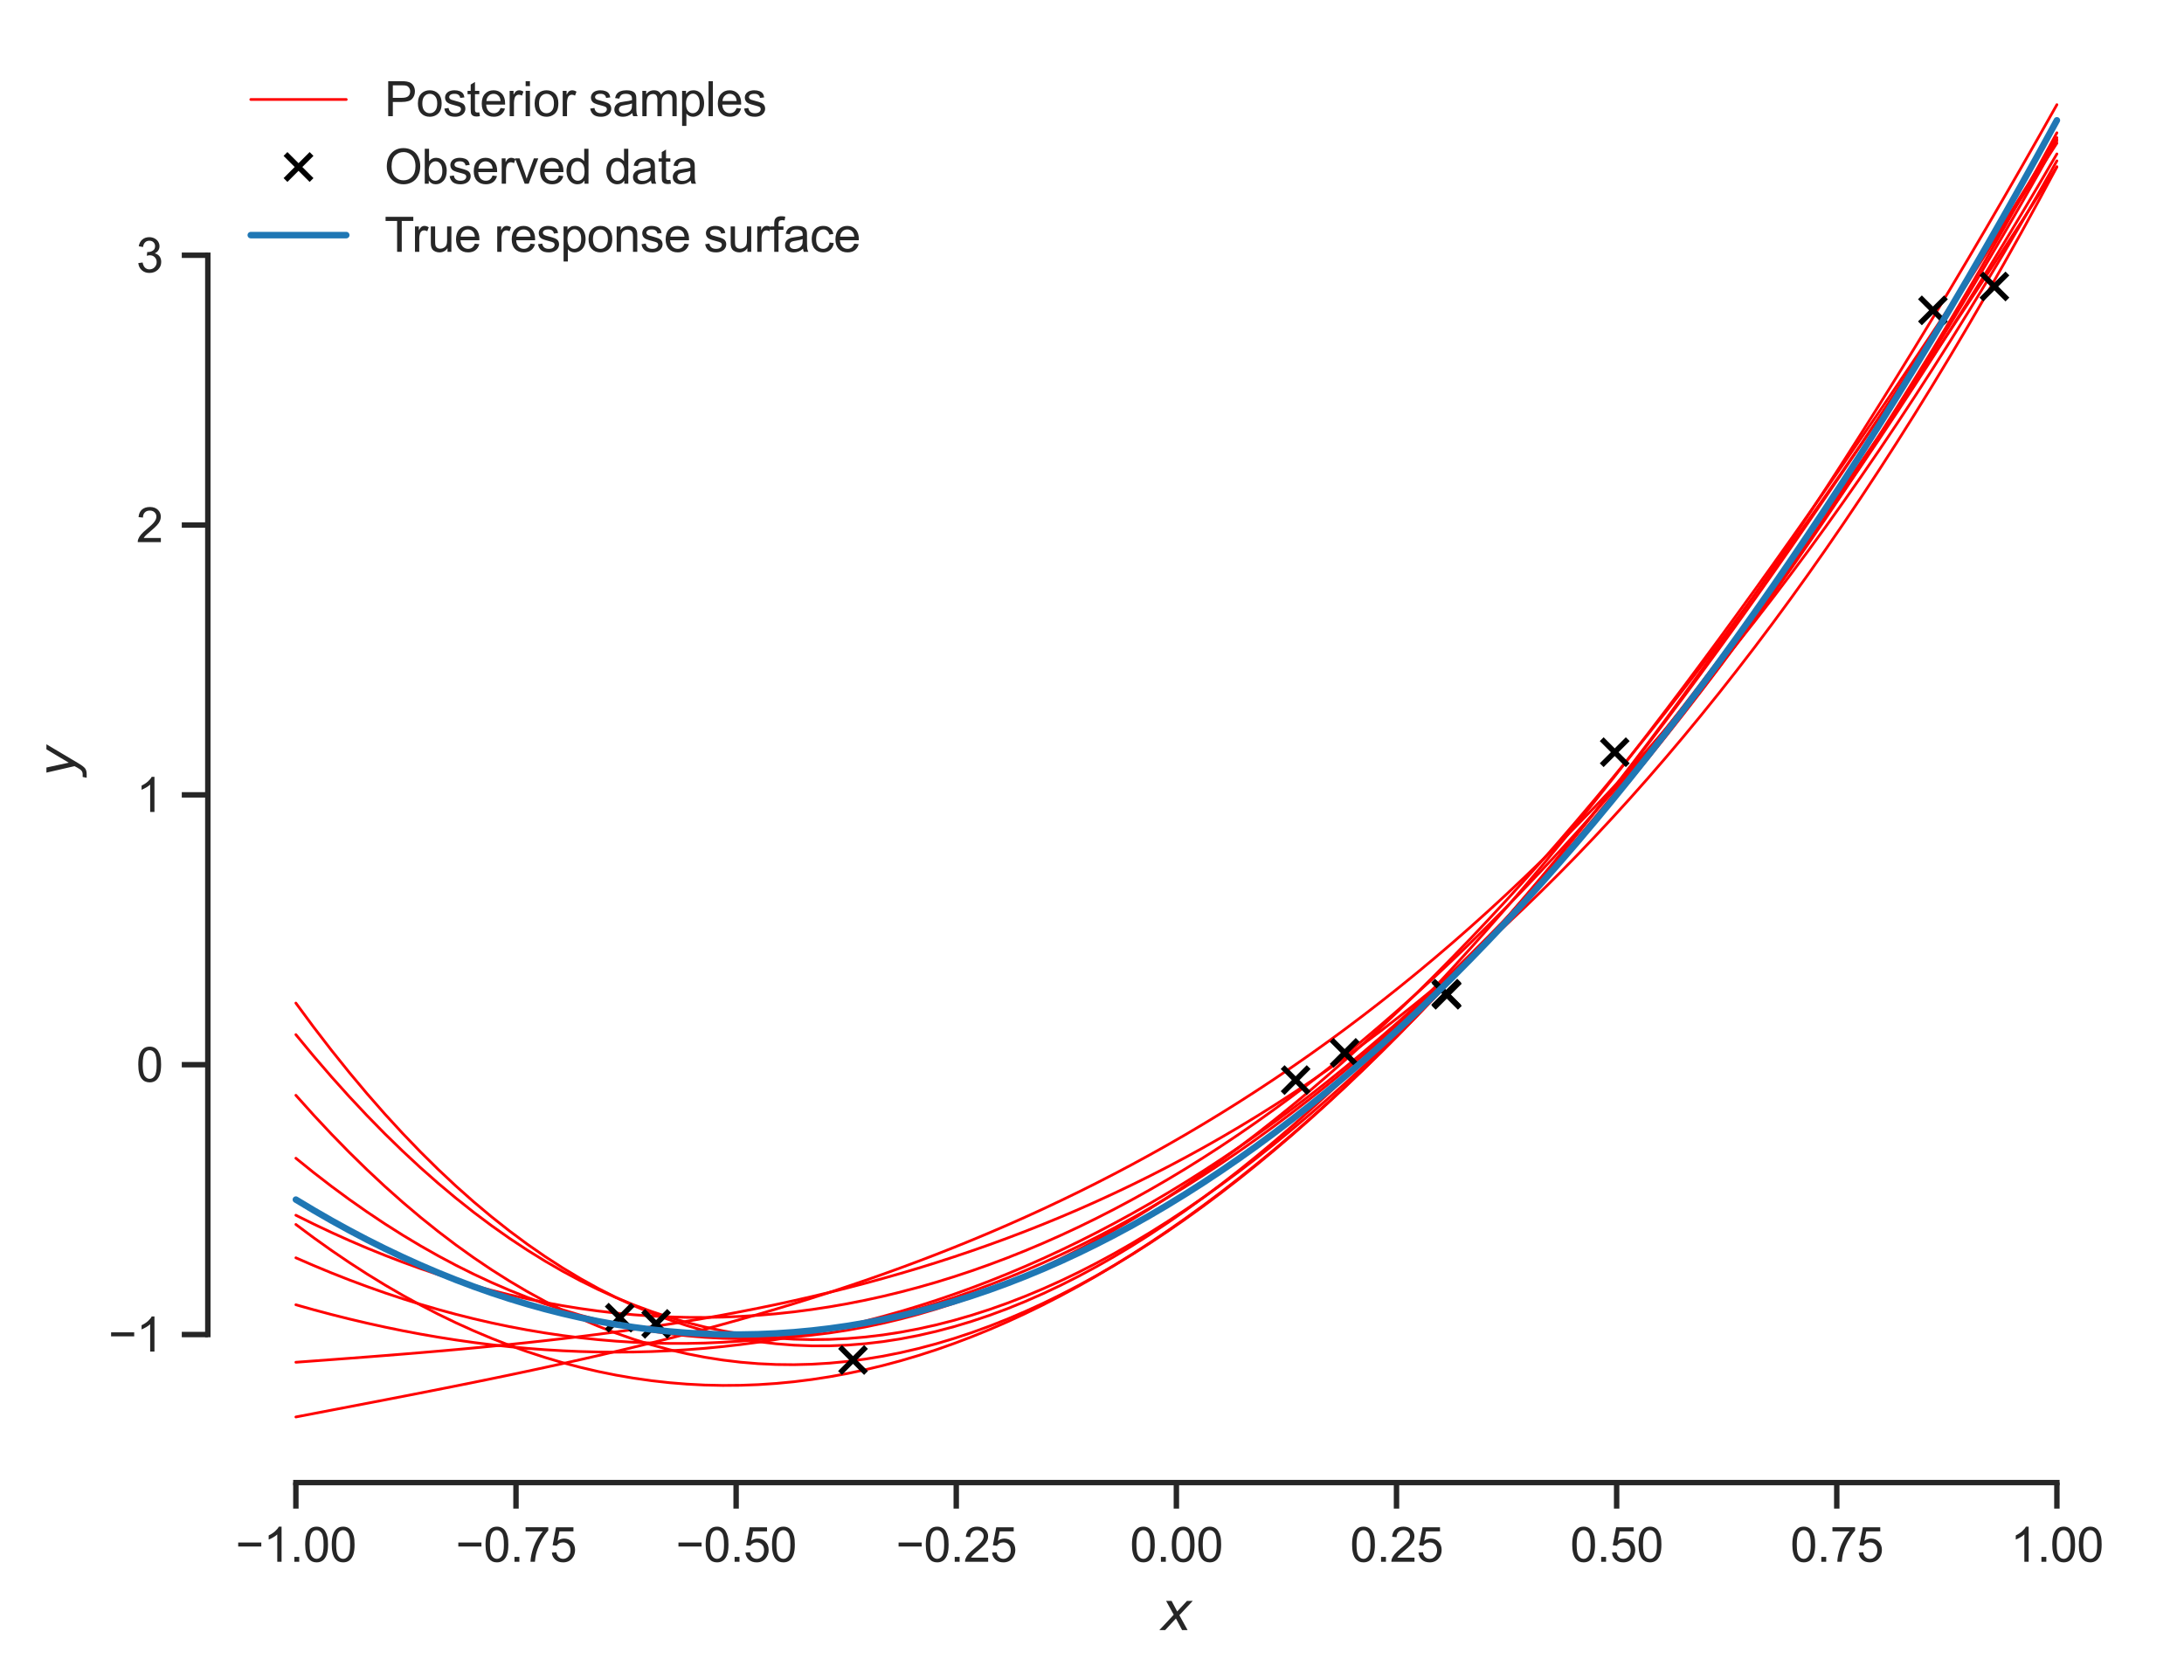 <?xml version="1.0" encoding="utf-8" standalone="no"?>
<!DOCTYPE svg PUBLIC "-//W3C//DTD SVG 1.1//EN"
  "http://www.w3.org/Graphics/SVG/1.1/DTD/svg11.dtd">
<svg xmlns:xlink="http://www.w3.org/1999/xlink" width="402.633pt" height="309.639pt" viewBox="0 0 402.633 309.639" xmlns="http://www.w3.org/2000/svg" version="1.1">
 <defs>
  <style type="text/css">*{stroke-linejoin: round; stroke-linecap: butt}</style>
 </defs>
 <g id="figure_1">
  <g id="patch_1">
   <path d="M 0 309.639 
L 402.633 309.639 
L 402.633 0 
L 0 0 
z
" style="fill: #ffffff"/>
  </g>
  <g id="axes_1">
   <g id="patch_2">
    <path d="M 38.313 273.312 
L 395.433 273.312 
L 395.433 7.2 
L 38.313 7.2 
z
" style="fill: #ffffff"/>
   </g>
   <g id="matplotlib.axis_1">
    <g id="xtick_1">
     <g id="line2d_1">
      <defs>
       <path id="m8f45255572" d="M 0 0 
L 0 4.8 
" style="stroke: #262626"/>
      </defs>
      <g>
       <use xlink:href="#m8f45255572" x="54.546" y="273.312" style="fill: #262626; stroke: #262626"/>
      </g>
     </g>
     <g id="text_1">
      <!-- −1.00 -->
      <g style="fill: #262626" transform="translate(43.413 287.911) scale(0.088 -0.088)">
       <defs>
        <path id="ArialMT-2212" d="M 3381 1997 
L 356 1997 
L 356 2522 
L 3381 2522 
L 3381 1997 
z
" transform="scale(0.016)"/>
        <path id="ArialMT-31" d="M 2384 0 
L 1822 0 
L 1822 3584 
Q 1619 3391 1289 3197 
Q 959 3003 697 2906 
L 697 3450 
Q 1169 3672 1522 3987 
Q 1875 4303 2022 4600 
L 2384 4600 
L 2384 0 
z
" transform="scale(0.016)"/>
        <path id="ArialMT-2e" d="M 581 0 
L 581 641 
L 1222 641 
L 1222 0 
L 581 0 
z
" transform="scale(0.016)"/>
        <path id="ArialMT-30" d="M 266 2259 
Q 266 3072 433 3567 
Q 600 4063 929 4331 
Q 1259 4600 1759 4600 
Q 2128 4600 2406 4451 
Q 2684 4303 2865 4023 
Q 3047 3744 3150 3342 
Q 3253 2941 3253 2259 
Q 3253 1453 3087 958 
Q 2922 463 2592 192 
Q 2263 -78 1759 -78 
Q 1097 -78 719 397 
Q 266 969 266 2259 
z
M 844 2259 
Q 844 1131 1108 757 
Q 1372 384 1759 384 
Q 2147 384 2411 759 
Q 2675 1134 2675 2259 
Q 2675 3391 2411 3762 
Q 2147 4134 1753 4134 
Q 1366 4134 1134 3806 
Q 844 3388 844 2259 
z
" transform="scale(0.016)"/>
       </defs>
       <use xlink:href="#ArialMT-2212"/>
       <use xlink:href="#ArialMT-31" x="58.398"/>
       <use xlink:href="#ArialMT-2e" x="114.014"/>
       <use xlink:href="#ArialMT-30" x="141.797"/>
       <use xlink:href="#ArialMT-30" x="197.412"/>
      </g>
     </g>
    </g>
    <g id="xtick_2">
     <g id="line2d_2">
      <g>
       <use xlink:href="#m8f45255572" x="95.127" y="273.312" style="fill: #262626; stroke: #262626"/>
      </g>
     </g>
     <g id="text_2">
      <!-- −0.75 -->
      <g style="fill: #262626" transform="translate(83.995 287.911) scale(0.088 -0.088)">
       <defs>
        <path id="ArialMT-37" d="M 303 3981 
L 303 4522 
L 3269 4522 
L 3269 4084 
Q 2831 3619 2401 2847 
Q 1972 2075 1738 1259 
Q 1569 684 1522 0 
L 944 0 
Q 953 541 1156 1306 
Q 1359 2072 1739 2783 
Q 2119 3494 2547 3981 
L 303 3981 
z
" transform="scale(0.016)"/>
        <path id="ArialMT-35" d="M 266 1200 
L 856 1250 
Q 922 819 1161 601 
Q 1400 384 1738 384 
Q 2144 384 2425 690 
Q 2706 997 2706 1503 
Q 2706 1984 2436 2262 
Q 2166 2541 1728 2541 
Q 1456 2541 1237 2417 
Q 1019 2294 894 2097 
L 366 2166 
L 809 4519 
L 3088 4519 
L 3088 3981 
L 1259 3981 
L 1013 2750 
Q 1425 3038 1878 3038 
Q 2478 3038 2890 2622 
Q 3303 2206 3303 1553 
Q 3303 931 2941 478 
Q 2500 -78 1738 -78 
Q 1113 -78 717 272 
Q 322 622 266 1200 
z
" transform="scale(0.016)"/>
       </defs>
       <use xlink:href="#ArialMT-2212"/>
       <use xlink:href="#ArialMT-30" x="58.398"/>
       <use xlink:href="#ArialMT-2e" x="114.014"/>
       <use xlink:href="#ArialMT-37" x="141.797"/>
       <use xlink:href="#ArialMT-35" x="197.412"/>
      </g>
     </g>
    </g>
    <g id="xtick_3">
     <g id="line2d_3">
      <g>
       <use xlink:href="#m8f45255572" x="135.709" y="273.312" style="fill: #262626; stroke: #262626"/>
      </g>
     </g>
     <g id="text_3">
      <!-- −0.50 -->
      <g style="fill: #262626" transform="translate(124.577 287.911) scale(0.088 -0.088)">
       <use xlink:href="#ArialMT-2212"/>
       <use xlink:href="#ArialMT-30" x="58.398"/>
       <use xlink:href="#ArialMT-2e" x="114.014"/>
       <use xlink:href="#ArialMT-35" x="141.797"/>
       <use xlink:href="#ArialMT-30" x="197.412"/>
      </g>
     </g>
    </g>
    <g id="xtick_4">
     <g id="line2d_4">
      <g>
       <use xlink:href="#m8f45255572" x="176.291" y="273.312" style="fill: #262626; stroke: #262626"/>
      </g>
     </g>
     <g id="text_4">
      <!-- −0.25 -->
      <g style="fill: #262626" transform="translate(165.158 287.911) scale(0.088 -0.088)">
       <defs>
        <path id="ArialMT-32" d="M 3222 541 
L 3222 0 
L 194 0 
Q 188 203 259 391 
Q 375 700 629 1000 
Q 884 1300 1366 1694 
Q 2113 2306 2375 2664 
Q 2638 3022 2638 3341 
Q 2638 3675 2398 3904 
Q 2159 4134 1775 4134 
Q 1369 4134 1125 3890 
Q 881 3647 878 3216 
L 300 3275 
Q 359 3922 746 4261 
Q 1134 4600 1788 4600 
Q 2447 4600 2831 4234 
Q 3216 3869 3216 3328 
Q 3216 3053 3103 2787 
Q 2991 2522 2730 2228 
Q 2469 1934 1863 1422 
Q 1356 997 1212 845 
Q 1069 694 975 541 
L 3222 541 
z
" transform="scale(0.016)"/>
       </defs>
       <use xlink:href="#ArialMT-2212"/>
       <use xlink:href="#ArialMT-30" x="58.398"/>
       <use xlink:href="#ArialMT-2e" x="114.014"/>
       <use xlink:href="#ArialMT-32" x="141.797"/>
       <use xlink:href="#ArialMT-35" x="197.412"/>
      </g>
     </g>
    </g>
    <g id="xtick_5">
     <g id="line2d_5">
      <g>
       <use xlink:href="#m8f45255572" x="216.873" y="273.312" style="fill: #262626; stroke: #262626"/>
      </g>
     </g>
     <g id="text_5">
      <!-- 0.00 -->
      <g style="fill: #262626" transform="translate(208.31 287.911) scale(0.088 -0.088)">
       <use xlink:href="#ArialMT-30"/>
       <use xlink:href="#ArialMT-2e" x="55.615"/>
       <use xlink:href="#ArialMT-30" x="83.398"/>
       <use xlink:href="#ArialMT-30" x="139.014"/>
      </g>
     </g>
    </g>
    <g id="xtick_6">
     <g id="line2d_6">
      <g>
       <use xlink:href="#m8f45255572" x="257.455" y="273.312" style="fill: #262626; stroke: #262626"/>
      </g>
     </g>
     <g id="text_6">
      <!-- 0.25 -->
      <g style="fill: #262626" transform="translate(248.892 287.911) scale(0.088 -0.088)">
       <use xlink:href="#ArialMT-30"/>
       <use xlink:href="#ArialMT-2e" x="55.615"/>
       <use xlink:href="#ArialMT-32" x="83.398"/>
       <use xlink:href="#ArialMT-35" x="139.014"/>
      </g>
     </g>
    </g>
    <g id="xtick_7">
     <g id="line2d_7">
      <g>
       <use xlink:href="#m8f45255572" x="298.037" y="273.312" style="fill: #262626; stroke: #262626"/>
      </g>
     </g>
     <g id="text_7">
      <!-- 0.50 -->
      <g style="fill: #262626" transform="translate(289.474 287.911) scale(0.088 -0.088)">
       <use xlink:href="#ArialMT-30"/>
       <use xlink:href="#ArialMT-2e" x="55.615"/>
       <use xlink:href="#ArialMT-35" x="83.398"/>
       <use xlink:href="#ArialMT-30" x="139.014"/>
      </g>
     </g>
    </g>
    <g id="xtick_8">
     <g id="line2d_8">
      <g>
       <use xlink:href="#m8f45255572" x="338.618" y="273.312" style="fill: #262626; stroke: #262626"/>
      </g>
     </g>
     <g id="text_8">
      <!-- 0.75 -->
      <g style="fill: #262626" transform="translate(330.056 287.911) scale(0.088 -0.088)">
       <use xlink:href="#ArialMT-30"/>
       <use xlink:href="#ArialMT-2e" x="55.615"/>
       <use xlink:href="#ArialMT-37" x="83.398"/>
       <use xlink:href="#ArialMT-35" x="139.014"/>
      </g>
     </g>
    </g>
    <g id="xtick_9">
     <g id="line2d_9">
      <g>
       <use xlink:href="#m8f45255572" x="379.2" y="273.312" style="fill: #262626; stroke: #262626"/>
      </g>
     </g>
     <g id="text_9">
      <!-- 1.00 -->
      <g style="fill: #262626" transform="translate(370.637 287.911) scale(0.088 -0.088)">
       <use xlink:href="#ArialMT-31"/>
       <use xlink:href="#ArialMT-2e" x="55.615"/>
       <use xlink:href="#ArialMT-30" x="83.398"/>
       <use xlink:href="#ArialMT-30" x="139.014"/>
      </g>
     </g>
    </g>
    <g id="text_10">
     <!-- $x$ -->
     <g style="fill: #262626" transform="translate(213.993 300.531) scale(0.096 -0.096)">
      <defs>
       <path id="DejaVuSans-Oblique-78" d="M 3841 3500 
L 2234 1784 
L 3219 0 
L 2559 0 
L 1819 1388 
L 531 0 
L -166 0 
L 1556 1844 
L 641 3500 
L 1300 3500 
L 1972 2234 
L 3144 3500 
L 3841 3500 
z
" transform="scale(0.016)"/>
      </defs>
      <use xlink:href="#DejaVuSans-Oblique-78" transform="translate(0 0.312)"/>
     </g>
    </g>
   </g>
   <g id="matplotlib.axis_2">
    <g id="ytick_1">
     <g id="line2d_10">
      <defs>
       <path id="mad04db3445" d="M 0 0 
L -4.8 0 
" style="stroke: #262626"/>
      </defs>
      <g>
       <use xlink:href="#mad04db3445" x="38.313" y="246.016" style="fill: #262626; stroke: #262626"/>
      </g>
     </g>
     <g id="text_11">
      <!-- −1 -->
      <g style="fill: #262626" transform="translate(19.98 249.165) scale(0.088 -0.088)">
       <use xlink:href="#ArialMT-2212"/>
       <use xlink:href="#ArialMT-31" x="58.398"/>
      </g>
     </g>
    </g>
    <g id="ytick_2">
     <g id="line2d_11">
      <g>
       <use xlink:href="#mad04db3445" x="38.313" y="196.274" style="fill: #262626; stroke: #262626"/>
      </g>
     </g>
     <g id="text_12">
      <!-- 0 -->
      <g style="fill: #262626" transform="translate(25.119 199.424) scale(0.088 -0.088)">
       <use xlink:href="#ArialMT-30"/>
      </g>
     </g>
    </g>
    <g id="ytick_3">
     <g id="line2d_12">
      <g>
       <use xlink:href="#mad04db3445" x="38.313" y="146.533" style="fill: #262626; stroke: #262626"/>
      </g>
     </g>
     <g id="text_13">
      <!-- 1 -->
      <g style="fill: #262626" transform="translate(25.119 149.683) scale(0.088 -0.088)">
       <use xlink:href="#ArialMT-31"/>
      </g>
     </g>
    </g>
    <g id="ytick_4">
     <g id="line2d_13">
      <g>
       <use xlink:href="#mad04db3445" x="38.313" y="96.792" style="fill: #262626; stroke: #262626"/>
      </g>
     </g>
     <g id="text_14">
      <!-- 2 -->
      <g style="fill: #262626" transform="translate(25.119 99.941) scale(0.088 -0.088)">
       <use xlink:href="#ArialMT-32"/>
      </g>
     </g>
    </g>
    <g id="ytick_5">
     <g id="line2d_14">
      <g>
       <use xlink:href="#mad04db3445" x="38.313" y="47.051" style="fill: #262626; stroke: #262626"/>
      </g>
     </g>
     <g id="text_15">
      <!-- 3 -->
      <g style="fill: #262626" transform="translate(25.119 50.2) scale(0.088 -0.088)">
       <defs>
        <path id="ArialMT-33" d="M 269 1209 
L 831 1284 
Q 928 806 1161 595 
Q 1394 384 1728 384 
Q 2125 384 2398 659 
Q 2672 934 2672 1341 
Q 2672 1728 2419 1979 
Q 2166 2231 1775 2231 
Q 1616 2231 1378 2169 
L 1441 2663 
Q 1497 2656 1531 2656 
Q 1891 2656 2178 2843 
Q 2466 3031 2466 3422 
Q 2466 3731 2256 3934 
Q 2047 4138 1716 4138 
Q 1388 4138 1169 3931 
Q 950 3725 888 3313 
L 325 3413 
Q 428 3978 793 4289 
Q 1159 4600 1703 4600 
Q 2078 4600 2393 4439 
Q 2709 4278 2876 4000 
Q 3044 3722 3044 3409 
Q 3044 3113 2884 2869 
Q 2725 2625 2413 2481 
Q 2819 2388 3044 2092 
Q 3269 1797 3269 1353 
Q 3269 753 2831 336 
Q 2394 -81 1725 -81 
Q 1122 -81 723 278 
Q 325 638 269 1209 
z
" transform="scale(0.016)"/>
       </defs>
       <use xlink:href="#ArialMT-33"/>
      </g>
     </g>
    </g>
    <g id="text_16">
     <!-- $y$ -->
     <g style="fill: #262626" transform="translate(13.963 143.136) rotate(-90) scale(0.096 -0.096)">
      <defs>
       <path id="DejaVuSans-Oblique-79" d="M 1588 -325 
Q 1188 -997 936 -1164 
Q 684 -1331 294 -1331 
L -159 -1331 
L -63 -850 
L 269 -850 
Q 509 -850 678 -719 
Q 847 -588 1056 -206 
L 1234 128 
L 459 3500 
L 1069 3500 
L 1650 819 
L 3256 3500 
L 3859 3500 
L 1588 -325 
z
" transform="scale(0.016)"/>
      </defs>
      <use xlink:href="#DejaVuSans-Oblique-79" transform="translate(0 0.312)"/>
     </g>
    </g>
   </g>
   <g id="line2d_15">
    <path d="M 54.546 225.728 
L 57.825 228.173 
L 61.104 230.508 
L 64.384 232.736 
L 67.663 234.855 
L 70.942 236.868 
L 74.222 238.774 
L 77.501 240.573 
L 80.78 242.267 
L 84.06 243.855 
L 87.339 245.339 
L 90.618 246.719 
L 93.898 247.995 
L 97.177 249.168 
L 100.456 250.238 
L 103.736 251.206 
L 107.015 252.072 
L 110.294 252.838 
L 113.574 253.502 
L 116.853 254.066 
L 120.132 254.531 
L 123.412 254.896 
L 126.691 255.163 
L 129.97 255.332 
L 133.25 255.403 
L 136.529 255.377 
L 139.808 255.254 
L 143.088 255.035 
L 146.367 254.721 
L 149.646 254.311 
L 152.926 253.807 
L 156.205 253.209 
L 159.484 252.517 
L 162.764 251.732 
L 166.043 250.854 
L 169.322 249.884 
L 172.602 248.823 
L 175.881 247.67 
L 179.16 246.427 
L 182.44 245.094 
L 185.719 243.671 
L 188.998 242.159 
L 192.278 240.559 
L 195.557 238.87 
L 198.837 237.094 
L 202.116 235.231 
L 205.395 233.282 
L 208.675 231.246 
L 211.954 229.125 
L 215.233 226.918 
L 218.513 224.627 
L 221.792 222.252 
L 225.071 219.794 
L 228.351 217.252 
L 231.63 214.628 
L 234.909 211.922 
L 238.189 209.135 
L 241.468 206.266 
L 244.747 203.317 
L 248.027 200.288 
L 251.306 197.179 
L 254.585 193.992 
L 257.865 190.725 
L 261.144 187.381 
L 264.423 183.96 
L 267.703 180.461 
L 270.982 176.886 
L 274.261 173.235 
L 277.541 169.508 
L 280.82 165.707 
L 284.099 161.831 
L 287.379 157.881 
L 290.658 153.857 
L 293.937 149.761 
L 297.217 145.592 
L 300.496 141.351 
L 303.775 137.039 
L 307.055 132.656 
L 310.334 128.202 
L 313.613 123.678 
L 316.893 119.085 
L 320.172 114.424 
L 323.451 109.693 
L 326.731 104.895 
L 330.01 100.029 
L 333.289 95.097 
L 336.569 90.097 
L 339.848 85.033 
L 343.127 79.902 
L 346.407 74.707 
L 349.686 69.447 
L 352.965 64.124 
L 356.245 58.737 
L 359.524 53.287 
L 362.803 47.775 
L 366.083 42.201 
L 369.362 36.565 
L 372.641 30.869 
L 375.921 25.113 
L 379.2 19.296 
" clip-path="url(#pfef2a15710)" style="fill: none; stroke: #ff0000; stroke-width: 0.5; stroke-linecap: round"/>
   </g>
   <g id="line2d_16">
    <path d="M 54.546 213.515 
L 57.825 216.161 
L 61.104 218.692 
L 64.384 221.109 
L 67.663 223.413 
L 70.942 225.604 
L 74.222 227.683 
L 77.501 229.651 
L 80.78 231.507 
L 84.06 233.254 
L 87.339 234.891 
L 90.618 236.42 
L 93.898 237.841 
L 97.177 239.154 
L 100.456 240.361 
L 103.736 241.461 
L 107.015 242.457 
L 110.294 243.348 
L 113.574 244.135 
L 116.853 244.819 
L 120.132 245.4 
L 123.412 245.88 
L 126.691 246.258 
L 129.97 246.536 
L 133.25 246.714 
L 136.529 246.793 
L 139.808 246.773 
L 143.088 246.656 
L 146.367 246.442 
L 149.646 246.131 
L 152.926 245.725 
L 156.205 245.223 
L 159.484 244.628 
L 162.764 243.939 
L 166.043 243.156 
L 169.322 242.282 
L 172.602 241.316 
L 175.881 240.259 
L 179.16 239.112 
L 182.44 237.875 
L 185.719 236.55 
L 188.998 235.136 
L 192.278 233.635 
L 195.557 232.047 
L 198.837 230.373 
L 202.116 228.613 
L 205.395 226.769 
L 208.675 224.841 
L 211.954 222.829 
L 215.233 220.735 
L 218.513 218.559 
L 221.792 216.301 
L 225.071 213.963 
L 228.351 211.544 
L 231.63 209.047 
L 234.909 206.471 
L 238.189 203.817 
L 241.468 201.086 
L 244.747 198.278 
L 248.027 195.394 
L 251.306 192.436 
L 254.585 189.403 
L 257.865 186.296 
L 261.144 183.115 
L 264.423 179.863 
L 267.703 176.539 
L 270.982 173.143 
L 274.261 169.678 
L 277.541 166.142 
L 280.82 162.538 
L 284.099 158.865 
L 287.379 155.125 
L 290.658 151.318 
L 293.937 147.444 
L 297.217 143.505 
L 300.496 139.501 
L 303.775 135.433 
L 307.055 131.301 
L 310.334 127.106 
L 313.613 122.849 
L 316.893 118.531 
L 320.172 114.152 
L 323.451 109.713 
L 326.731 105.214 
L 330.01 100.657 
L 333.289 96.041 
L 336.569 91.369 
L 339.848 86.639 
L 343.127 81.854 
L 346.407 77.013 
L 349.686 72.117 
L 352.965 67.168 
L 356.245 62.165 
L 359.524 57.11 
L 362.803 52.003 
L 366.083 46.844 
L 369.362 41.636 
L 372.641 36.377 
L 375.921 31.069 
L 379.2 25.712 
" clip-path="url(#pfef2a15710)" style="fill: none; stroke: #ff0000; stroke-width: 0.5; stroke-linecap: round"/>
   </g>
   <g id="line2d_17">
    <path d="M 54.546 190.732 
L 57.825 194.696 
L 61.104 198.504 
L 64.384 202.156 
L 67.663 205.655 
L 70.942 209.001 
L 74.222 212.195 
L 77.501 215.24 
L 80.78 218.136 
L 84.06 220.885 
L 87.339 223.488 
L 90.618 225.946 
L 93.898 228.261 
L 97.177 230.433 
L 100.456 232.465 
L 103.736 234.358 
L 107.015 236.112 
L 110.294 237.73 
L 113.574 239.213 
L 116.853 240.561 
L 120.132 241.776 
L 123.412 242.86 
L 126.691 243.814 
L 129.97 244.639 
L 133.25 245.336 
L 136.529 245.908 
L 139.808 246.354 
L 143.088 246.677 
L 146.367 246.877 
L 149.646 246.957 
L 152.926 246.917 
L 156.205 246.759 
L 159.484 246.484 
L 162.764 246.093 
L 166.043 245.588 
L 169.322 244.969 
L 172.602 244.24 
L 175.881 243.399 
L 179.16 242.45 
L 182.44 241.393 
L 185.719 240.23 
L 188.998 238.961 
L 192.278 237.589 
L 195.557 236.114 
L 198.837 234.539 
L 202.116 232.863 
L 205.395 231.089 
L 208.675 229.218 
L 211.954 227.25 
L 215.233 225.189 
L 218.513 223.034 
L 221.792 220.787 
L 225.071 218.45 
L 228.351 216.023 
L 231.63 213.509 
L 234.909 210.908 
L 238.189 208.221 
L 241.468 205.451 
L 244.747 202.598 
L 248.027 199.663 
L 251.306 196.649 
L 254.585 193.556 
L 257.865 190.385 
L 261.144 187.139 
L 264.423 183.818 
L 267.703 180.423 
L 270.982 176.956 
L 274.261 173.419 
L 277.541 169.812 
L 280.82 166.136 
L 284.099 162.394 
L 287.379 158.587 
L 290.658 154.715 
L 293.937 150.781 
L 297.217 146.785 
L 300.496 142.728 
L 303.775 138.613 
L 307.055 134.441 
L 310.334 130.212 
L 313.613 125.928 
L 316.893 121.59 
L 320.172 117.2 
L 323.451 112.759 
L 326.731 108.269 
L 330.01 103.73 
L 333.289 99.144 
L 336.569 94.512 
L 339.848 89.836 
L 343.127 85.117 
L 346.407 80.356 
L 349.686 75.555 
L 352.965 70.715 
L 356.245 65.836 
L 359.524 60.922 
L 362.803 55.972 
L 366.083 50.988 
L 369.362 45.972 
L 372.641 40.925 
L 375.921 35.848 
L 379.2 30.742 
" clip-path="url(#pfef2a15710)" style="fill: none; stroke: #ff0000; stroke-width: 0.5; stroke-linecap: round"/>
   </g>
   <g id="line2d_18">
    <path d="M 54.546 261.216 
L 57.825 260.587 
L 61.104 259.958 
L 64.384 259.33 
L 67.663 258.7 
L 70.942 258.068 
L 74.222 257.433 
L 77.501 256.792 
L 80.78 256.146 
L 84.06 255.494 
L 87.339 254.833 
L 90.618 254.163 
L 93.898 253.484 
L 97.177 252.793 
L 100.456 252.089 
L 103.736 251.372 
L 107.015 250.641 
L 110.294 249.894 
L 113.574 249.13 
L 116.853 248.348 
L 120.132 247.547 
L 123.412 246.726 
L 126.691 245.884 
L 129.97 245.019 
L 133.25 244.131 
L 136.529 243.219 
L 139.808 242.281 
L 143.088 241.316 
L 146.367 240.323 
L 149.646 239.301 
L 152.926 238.249 
L 156.205 237.166 
L 159.484 236.051 
L 162.764 234.902 
L 166.043 233.719 
L 169.322 232.5 
L 172.602 231.244 
L 175.881 229.951 
L 179.16 228.618 
L 182.44 227.245 
L 185.719 225.832 
L 188.998 224.376 
L 192.278 222.876 
L 195.557 221.332 
L 198.837 219.743 
L 202.116 218.107 
L 205.395 216.422 
L 208.675 214.689 
L 211.954 212.906 
L 215.233 211.072 
L 218.513 209.186 
L 221.792 207.246 
L 225.071 205.252 
L 228.351 203.202 
L 231.63 201.095 
L 234.909 198.931 
L 238.189 196.707 
L 241.468 194.424 
L 244.747 192.08 
L 248.027 189.673 
L 251.306 187.203 
L 254.585 184.668 
L 257.865 182.068 
L 261.144 179.402 
L 264.423 176.667 
L 267.703 173.864 
L 270.982 170.99 
L 274.261 168.046 
L 277.541 165.029 
L 280.82 161.939 
L 284.099 158.775 
L 287.379 155.535 
L 290.658 152.218 
L 293.937 148.824 
L 297.217 145.351 
L 300.496 141.798 
L 303.775 138.163 
L 307.055 134.447 
L 310.334 130.647 
L 313.613 126.763 
L 316.893 122.793 
L 320.172 118.737 
L 323.451 114.593 
L 326.731 110.36 
L 330.01 106.037 
L 333.289 101.624 
L 336.569 97.118 
L 339.848 92.518 
L 343.127 87.825 
L 346.407 83.035 
L 349.686 78.15 
L 352.965 73.166 
L 356.245 68.084 
L 359.524 62.902 
L 362.803 57.619 
L 366.083 52.233 
L 369.362 46.745 
L 372.641 41.152 
L 375.921 35.453 
L 379.2 29.648 
" clip-path="url(#pfef2a15710)" style="fill: none; stroke: #ff0000; stroke-width: 0.5; stroke-linecap: round"/>
   </g>
   <g id="line2d_19">
    <path d="M 54.546 224.025 
L 57.825 225.648 
L 61.104 227.199 
L 64.384 228.676 
L 67.663 230.081 
L 70.942 231.412 
L 74.222 232.671 
L 77.501 233.856 
L 80.78 234.968 
L 84.06 236.007 
L 87.339 236.973 
L 90.618 237.866 
L 93.898 238.685 
L 97.177 239.432 
L 100.456 240.105 
L 103.736 240.705 
L 107.015 241.232 
L 110.294 241.685 
L 113.574 242.065 
L 116.853 242.373 
L 120.132 242.606 
L 123.412 242.767 
L 126.691 242.854 
L 129.97 242.868 
L 133.25 242.809 
L 136.529 242.676 
L 139.808 242.47 
L 143.088 242.19 
L 146.367 241.838 
L 149.646 241.411 
L 152.926 240.912 
L 156.205 240.339 
L 159.484 239.692 
L 162.764 238.972 
L 166.043 238.179 
L 169.322 237.312 
L 172.602 236.372 
L 175.881 235.358 
L 179.16 234.27 
L 182.44 233.109 
L 185.719 231.875 
L 188.998 230.567 
L 192.278 229.185 
L 195.557 227.73 
L 198.837 226.201 
L 202.116 224.599 
L 205.395 222.923 
L 208.675 221.173 
L 211.954 219.35 
L 215.233 217.453 
L 218.513 215.482 
L 221.792 213.438 
L 225.071 211.32 
L 228.351 209.128 
L 231.63 206.863 
L 234.909 204.523 
L 238.189 202.11 
L 241.468 199.624 
L 244.747 197.063 
L 248.027 194.429 
L 251.306 191.72 
L 254.585 188.938 
L 257.865 186.082 
L 261.144 183.153 
L 264.423 180.149 
L 267.703 177.071 
L 270.982 173.92 
L 274.261 170.695 
L 277.541 167.395 
L 280.82 164.022 
L 284.099 160.575 
L 287.379 157.054 
L 290.658 153.459 
L 293.937 149.789 
L 297.217 146.046 
L 300.496 142.229 
L 303.775 138.338 
L 307.055 134.373 
L 310.334 130.333 
L 313.613 126.22 
L 316.893 122.032 
L 320.172 117.771 
L 323.451 113.435 
L 326.731 109.025 
L 330.01 104.541 
L 333.289 99.983 
L 336.569 95.351 
L 339.848 90.644 
L 343.127 85.863 
L 346.407 81.008 
L 349.686 76.079 
L 352.965 71.076 
L 356.245 65.998 
L 359.524 60.846 
L 362.803 55.62 
L 366.083 50.319 
L 369.362 44.944 
L 372.641 39.495 
L 375.921 33.971 
L 379.2 28.373 
" clip-path="url(#pfef2a15710)" style="fill: none; stroke: #ff0000; stroke-width: 0.5; stroke-linecap: round"/>
   </g>
   <g id="line2d_20">
    <path d="M 54.546 251.13 
L 57.825 250.889 
L 61.104 250.646 
L 64.384 250.4 
L 67.663 250.15 
L 70.942 249.894 
L 74.222 249.632 
L 77.501 249.362 
L 80.78 249.083 
L 84.06 248.794 
L 87.339 248.494 
L 90.618 248.18 
L 93.898 247.853 
L 97.177 247.511 
L 100.456 247.153 
L 103.736 246.778 
L 107.015 246.384 
L 110.294 245.97 
L 113.574 245.535 
L 116.853 245.078 
L 120.132 244.597 
L 123.412 244.092 
L 126.691 243.562 
L 129.97 243.004 
L 133.25 242.418 
L 136.529 241.803 
L 139.808 241.157 
L 143.088 240.48 
L 146.367 239.769 
L 149.646 239.025 
L 152.926 238.245 
L 156.205 237.428 
L 159.484 236.574 
L 162.764 235.681 
L 166.043 234.748 
L 169.322 233.774 
L 172.602 232.757 
L 175.881 231.696 
L 179.16 230.591 
L 182.44 229.439 
L 185.719 228.24 
L 188.998 226.993 
L 192.278 225.696 
L 195.557 224.348 
L 198.837 222.948 
L 202.116 221.494 
L 205.395 219.987 
L 208.675 218.423 
L 211.954 216.803 
L 215.233 215.125 
L 218.513 213.387 
L 221.792 211.589 
L 225.071 209.73 
L 228.351 207.808 
L 231.63 205.821 
L 234.909 203.769 
L 238.189 201.651 
L 241.468 199.466 
L 244.747 197.211 
L 248.027 194.887 
L 251.306 192.491 
L 254.585 190.023 
L 257.865 187.481 
L 261.144 184.865 
L 264.423 182.172 
L 267.703 179.403 
L 270.982 176.555 
L 274.261 173.627 
L 277.541 170.619 
L 280.82 167.528 
L 284.099 164.355 
L 287.379 161.097 
L 290.658 157.754 
L 293.937 154.323 
L 297.217 150.805 
L 300.496 147.198 
L 303.775 143.501 
L 307.055 139.711 
L 310.334 135.83 
L 313.613 131.854 
L 316.893 127.783 
L 320.172 123.616 
L 323.451 119.351 
L 326.731 114.988 
L 330.01 110.524 
L 333.289 105.96 
L 336.569 101.293 
L 339.848 96.523 
L 343.127 91.648 
L 346.407 86.668 
L 349.686 81.58 
L 352.965 76.384 
L 356.245 71.078 
L 359.524 65.662 
L 362.803 60.134 
L 366.083 54.493 
L 369.362 48.737 
L 372.641 42.866 
L 375.921 36.879 
L 379.2 30.774 
" clip-path="url(#pfef2a15710)" style="fill: none; stroke: #ff0000; stroke-width: 0.5; stroke-linecap: round"/>
   </g>
   <g id="line2d_21">
    <path d="M 54.546 231.874 
L 57.825 233.297 
L 61.104 234.655 
L 64.384 235.946 
L 67.663 237.17 
L 70.942 238.328 
L 74.222 239.419 
L 77.501 240.443 
L 80.78 241.4 
L 84.06 242.29 
L 87.339 243.112 
L 90.618 243.867 
L 93.898 244.554 
L 97.177 245.172 
L 100.456 245.723 
L 103.736 246.205 
L 107.015 246.619 
L 110.294 246.965 
L 113.574 247.241 
L 116.853 247.449 
L 120.132 247.587 
L 123.412 247.656 
L 126.691 247.656 
L 129.97 247.586 
L 133.25 247.446 
L 136.529 247.236 
L 139.808 246.956 
L 143.088 246.606 
L 146.367 246.185 
L 149.646 245.694 
L 152.926 245.132 
L 156.205 244.499 
L 159.484 243.795 
L 162.764 243.02 
L 166.043 242.173 
L 169.322 241.255 
L 172.602 240.264 
L 175.881 239.202 
L 179.16 238.068 
L 182.44 236.861 
L 185.719 235.583 
L 188.998 234.231 
L 192.278 232.807 
L 195.557 231.309 
L 198.837 229.739 
L 202.116 228.095 
L 205.395 226.378 
L 208.675 224.588 
L 211.954 222.723 
L 215.233 220.785 
L 218.513 218.772 
L 221.792 216.685 
L 225.071 214.524 
L 228.351 212.288 
L 231.63 209.978 
L 234.909 207.593 
L 238.189 205.132 
L 241.468 202.596 
L 244.747 199.985 
L 248.027 197.298 
L 251.306 194.536 
L 254.585 191.697 
L 257.865 188.783 
L 261.144 185.792 
L 264.423 182.724 
L 267.703 179.581 
L 270.982 176.36 
L 274.261 173.063 
L 277.541 169.688 
L 280.82 166.236 
L 284.099 162.707 
L 287.379 159.1 
L 290.658 155.416 
L 293.937 151.653 
L 297.217 147.813 
L 300.496 143.894 
L 303.775 139.897 
L 307.055 135.821 
L 310.334 131.667 
L 313.613 127.433 
L 316.893 123.121 
L 320.172 118.729 
L 323.451 114.258 
L 326.731 109.708 
L 330.01 105.077 
L 333.289 100.367 
L 336.569 95.577 
L 339.848 90.706 
L 343.127 85.755 
L 346.407 80.724 
L 349.686 75.612 
L 352.965 70.419 
L 356.245 65.145 
L 359.524 59.789 
L 362.803 54.353 
L 366.083 48.834 
L 369.362 43.234 
L 372.641 37.552 
L 375.921 31.789 
L 379.2 25.942 
" clip-path="url(#pfef2a15710)" style="fill: none; stroke: #ff0000; stroke-width: 0.5; stroke-linecap: round"/>
   </g>
   <g id="line2d_22">
    <path d="M 54.546 184.914 
L 57.825 189.351 
L 61.104 193.612 
L 64.384 197.699 
L 67.663 201.614 
L 70.942 205.357 
L 74.222 208.93 
L 77.501 212.336 
L 80.78 215.576 
L 84.06 218.651 
L 87.339 221.563 
L 90.618 224.314 
L 93.898 226.905 
L 97.177 229.338 
L 100.456 231.615 
L 103.736 233.737 
L 107.015 235.706 
L 110.294 237.523 
L 113.574 239.191 
L 116.853 240.71 
L 120.132 242.082 
L 123.412 243.31 
L 126.691 244.394 
L 129.97 245.337 
L 133.25 246.139 
L 136.529 246.803 
L 139.808 247.33 
L 143.088 247.722 
L 146.367 247.98 
L 149.646 248.107 
L 152.926 248.103 
L 156.205 247.97 
L 159.484 247.711 
L 162.764 247.326 
L 166.043 246.817 
L 169.322 246.186 
L 172.602 245.434 
L 175.881 244.564 
L 179.16 243.576 
L 182.44 242.473 
L 185.719 241.256 
L 188.998 239.926 
L 192.278 238.486 
L 195.557 236.937 
L 198.837 235.28 
L 202.116 233.517 
L 205.395 231.65 
L 208.675 229.681 
L 211.954 227.61 
L 215.233 225.441 
L 218.513 223.173 
L 221.792 220.81 
L 225.071 218.352 
L 228.351 215.801 
L 231.63 213.159 
L 234.909 210.428 
L 238.189 207.609 
L 241.468 204.703 
L 244.747 201.713 
L 248.027 198.64 
L 251.306 195.486 
L 254.585 192.252 
L 257.865 188.939 
L 261.144 185.551 
L 264.423 182.087 
L 267.703 178.55 
L 270.982 174.942 
L 274.261 171.264 
L 277.541 167.517 
L 280.82 163.704 
L 284.099 159.825 
L 287.379 155.884 
L 290.658 151.88 
L 293.937 147.816 
L 297.217 143.694 
L 300.496 139.515 
L 303.775 135.281 
L 307.055 130.993 
L 310.334 126.653 
L 313.613 122.262 
L 316.893 117.823 
L 320.172 113.337 
L 323.451 108.805 
L 326.731 104.23 
L 330.01 99.612 
L 333.289 94.954 
L 336.569 90.257 
L 339.848 85.522 
L 343.127 80.752 
L 346.407 75.948 
L 349.686 71.111 
L 352.965 66.243 
L 356.245 61.347 
L 359.524 56.423 
L 362.803 51.472 
L 366.083 46.498 
L 369.362 41.501 
L 372.641 36.483 
L 375.921 31.446 
L 379.2 26.391 
" clip-path="url(#pfef2a15710)" style="fill: none; stroke: #ff0000; stroke-width: 0.5; stroke-linecap: round"/>
   </g>
   <g id="line2d_23">
    <path d="M 54.546 201.912 
L 57.825 205.566 
L 61.104 209.07 
L 64.384 212.426 
L 67.663 215.634 
L 70.942 218.697 
L 74.222 221.614 
L 77.501 224.388 
L 80.78 227.02 
L 84.06 229.51 
L 87.339 231.86 
L 90.618 234.072 
L 93.898 236.145 
L 97.177 238.082 
L 100.456 239.884 
L 103.736 241.552 
L 107.015 243.087 
L 110.294 244.49 
L 113.574 245.763 
L 116.853 246.907 
L 120.132 247.922 
L 123.412 248.81 
L 126.691 249.573 
L 129.97 250.211 
L 133.25 250.726 
L 136.529 251.119 
L 139.808 251.391 
L 143.088 251.543 
L 146.367 251.577 
L 149.646 251.493 
L 152.926 251.293 
L 156.205 250.978 
L 159.484 250.55 
L 162.764 250.009 
L 166.043 249.356 
L 169.322 248.593 
L 172.602 247.722 
L 175.881 246.742 
L 179.16 245.656 
L 182.44 244.465 
L 185.719 243.17 
L 188.998 241.771 
L 192.278 240.271 
L 195.557 238.67 
L 198.837 236.97 
L 202.116 235.171 
L 205.395 233.276 
L 208.675 231.284 
L 211.954 229.198 
L 215.233 227.019 
L 218.513 224.747 
L 221.792 222.385 
L 225.071 219.932 
L 228.351 217.391 
L 231.63 214.763 
L 234.909 212.048 
L 238.189 209.248 
L 241.468 206.365 
L 244.747 203.398 
L 248.027 200.351 
L 251.306 197.222 
L 254.585 194.015 
L 257.865 190.73 
L 261.144 187.369 
L 264.423 183.932 
L 267.703 180.42 
L 270.982 176.836 
L 274.261 173.179 
L 277.541 169.452 
L 280.82 165.656 
L 284.099 161.791 
L 287.379 157.859 
L 290.658 153.861 
L 293.937 149.798 
L 297.217 145.672 
L 300.496 141.483 
L 303.775 137.234 
L 307.055 132.924 
L 310.334 128.556 
L 313.613 124.13 
L 316.893 119.648 
L 320.172 115.111 
L 323.451 110.519 
L 326.731 105.875 
L 330.01 101.18 
L 333.289 96.434 
L 336.569 91.638 
L 339.848 86.795 
L 343.127 81.905 
L 346.407 76.97 
L 349.686 71.99 
L 352.965 66.967 
L 356.245 61.902 
L 359.524 56.796 
L 362.803 51.651 
L 366.083 46.467 
L 369.362 41.246 
L 372.641 35.989 
L 375.921 30.697 
L 379.2 25.371 
" clip-path="url(#pfef2a15710)" style="fill: none; stroke: #ff0000; stroke-width: 0.5; stroke-linecap: round"/>
   </g>
   <g id="line2d_24">
    <path d="M 54.546 240.531 
L 57.825 241.452 
L 61.104 242.324 
L 64.384 243.147 
L 67.663 243.92 
L 70.942 244.643 
L 74.222 245.315 
L 77.501 245.936 
L 80.78 246.505 
L 84.06 247.023 
L 87.339 247.488 
L 90.618 247.9 
L 93.898 248.259 
L 97.177 248.564 
L 100.456 248.815 
L 103.736 249.011 
L 107.015 249.152 
L 110.294 249.237 
L 113.574 249.267 
L 116.853 249.239 
L 120.132 249.155 
L 123.412 249.014 
L 126.691 248.815 
L 129.97 248.557 
L 133.25 248.241 
L 136.529 247.866 
L 139.808 247.431 
L 143.088 246.935 
L 146.367 246.38 
L 149.646 245.763 
L 152.926 245.086 
L 156.205 244.346 
L 159.484 243.544 
L 162.764 242.679 
L 166.043 241.751 
L 169.322 240.759 
L 172.602 239.704 
L 175.881 238.584 
L 179.16 237.398 
L 182.44 236.148 
L 185.719 234.831 
L 188.998 233.449 
L 192.278 231.999 
L 195.557 230.482 
L 198.837 228.898 
L 202.116 227.245 
L 205.395 225.524 
L 208.675 223.734 
L 211.954 221.875 
L 215.233 219.945 
L 218.513 217.946 
L 221.792 215.875 
L 225.071 213.733 
L 228.351 211.52 
L 231.63 209.234 
L 234.909 206.876 
L 238.189 204.445 
L 241.468 201.94 
L 244.747 199.362 
L 248.027 196.709 
L 251.306 193.981 
L 254.585 191.178 
L 257.865 188.3 
L 261.144 185.345 
L 264.423 182.313 
L 267.703 179.205 
L 270.982 176.019 
L 274.261 172.755 
L 277.541 169.412 
L 280.82 165.991 
L 284.099 162.491 
L 287.379 158.911 
L 290.658 155.25 
L 293.937 151.509 
L 297.217 147.687 
L 300.496 143.784 
L 303.775 139.798 
L 307.055 135.73 
L 310.334 131.579 
L 313.613 127.345 
L 316.893 123.027 
L 320.172 118.625 
L 323.451 114.138 
L 326.731 109.566 
L 330.01 104.909 
L 333.289 100.165 
L 336.569 95.336 
L 339.848 90.419 
L 343.127 85.415 
L 346.407 80.323 
L 349.686 75.143 
L 352.965 69.874 
L 356.245 64.516 
L 359.524 59.069 
L 362.803 53.531 
L 366.083 47.903 
L 369.362 42.185 
L 372.641 36.374 
L 375.921 30.472 
L 379.2 24.478 
" clip-path="url(#pfef2a15710)" style="fill: none; stroke: #ff0000; stroke-width: 0.5; stroke-linecap: round"/>
   </g>
   <g id="line2d_25"/>
   <g id="line2d_26">
    <defs>
     <path id="m05646a4db8" d="M -2.4 2.4 
L 2.4 -2.4 
M -2.4 -2.4 
L 2.4 2.4 
" style="stroke: #000000"/>
    </defs>
    <g clip-path="url(#pfef2a15710)">
     <use xlink:href="#m05646a4db8" x="356.35" y="57.211" style="stroke: #000000"/>
     <use xlink:href="#m05646a4db8" x="157.258" y="250.71" style="stroke: #000000"/>
     <use xlink:href="#m05646a4db8" x="114.256" y="242.91" style="stroke: #000000"/>
     <use xlink:href="#m05646a4db8" x="120.957" y="244.055" style="stroke: #000000"/>
     <use xlink:href="#m05646a4db8" x="238.86" y="199.115" style="stroke: #000000"/>
     <use xlink:href="#m05646a4db8" x="247.892" y="194.093" style="stroke: #000000"/>
     <use xlink:href="#m05646a4db8" x="367.68" y="52.817" style="stroke: #000000"/>
     <use xlink:href="#m05646a4db8" x="266.603" y="183.181" style="stroke: #000000"/>
     <use xlink:href="#m05646a4db8" x="297.682" y="138.666" style="stroke: #000000"/>
     <use xlink:href="#m05646a4db8" x="266.73" y="183.387" style="stroke: #000000"/>
    </g>
   </g>
   <g id="line2d_27">
    <path d="M 54.546 221.145 
L 57.825 223.114 
L 61.104 225.002 
L 64.384 226.809 
L 67.663 228.534 
L 70.942 230.179 
L 74.222 231.742 
L 77.501 233.224 
L 80.78 234.625 
L 84.06 235.944 
L 87.339 237.182 
L 90.618 238.34 
L 93.898 239.416 
L 97.177 240.41 
L 100.456 241.324 
L 103.736 242.156 
L 107.015 242.907 
L 110.294 243.577 
L 113.574 244.166 
L 116.853 244.673 
L 120.132 245.1 
L 123.412 245.445 
L 126.691 245.709 
L 129.97 245.891 
L 133.25 245.993 
L 136.529 246.013 
L 139.808 245.952 
L 143.088 245.81 
L 146.367 245.587 
L 149.646 245.282 
L 152.926 244.897 
L 156.205 244.43 
L 159.484 243.882 
L 162.764 243.252 
L 166.043 242.542 
L 169.322 241.75 
L 172.602 240.877 
L 175.881 239.923 
L 179.16 238.888 
L 182.44 237.771 
L 185.719 236.573 
L 188.998 235.295 
L 192.278 233.934 
L 195.557 232.493 
L 198.837 230.971 
L 202.116 229.367 
L 205.395 227.682 
L 208.675 225.916 
L 211.954 224.068 
L 215.233 222.14 
L 218.513 220.13 
L 221.792 218.039 
L 225.071 215.867 
L 228.351 213.614 
L 231.63 211.279 
L 234.909 208.863 
L 238.189 206.366 
L 241.468 203.788 
L 244.747 201.129 
L 248.027 198.388 
L 251.306 195.567 
L 254.585 192.664 
L 257.865 189.679 
L 261.144 186.614 
L 264.423 183.467 
L 267.703 180.24 
L 270.982 176.931 
L 274.261 173.54 
L 277.541 170.069 
L 280.82 166.517 
L 284.099 162.883 
L 287.379 159.168 
L 290.658 155.372 
L 293.937 151.494 
L 297.217 147.536 
L 300.496 143.496 
L 303.775 139.375 
L 307.055 135.173 
L 310.334 130.889 
L 313.613 126.525 
L 316.893 122.079 
L 320.172 117.552 
L 323.451 112.944 
L 326.731 108.254 
L 330.01 103.484 
L 333.289 98.632 
L 336.569 93.699 
L 339.848 88.685 
L 343.127 83.589 
L 346.407 78.412 
L 349.686 73.155 
L 352.965 67.816 
L 356.245 62.395 
L 359.524 56.894 
L 362.803 51.311 
L 366.083 45.647 
L 369.362 39.902 
L 372.641 34.076 
L 375.921 28.169 
L 379.2 22.18 
" clip-path="url(#pfef2a15710)" style="fill: none; stroke: #1f77b4; stroke-width: 1.2; stroke-linecap: round"/>
   </g>
   <g id="patch_3">
    <path d="M 38.313 246.016 
L 38.313 47.051 
" style="fill: none; stroke: #262626; stroke-linejoin: miter; stroke-linecap: square"/>
   </g>
   <g id="patch_4">
    <path d="M 54.546 273.312 
L 379.2 273.312 
" style="fill: none; stroke: #262626; stroke-linejoin: miter; stroke-linecap: square"/>
   </g>
   <g id="legend_1">
    <g id="line2d_28">
     <path d="M 46.233 18.339 
L 55.033 18.339 
L 63.833 18.339 
" style="fill: none; stroke: #ff0000; stroke-width: 0.5; stroke-linecap: round"/>
    </g>
    <g id="text_17">
     <!-- Posterior samples -->
     <g style="fill: #262626" transform="translate(70.873 21.419) scale(0.088 -0.088)">
      <defs>
       <path id="ArialMT-50" d="M 494 0 
L 494 4581 
L 2222 4581 
Q 2678 4581 2919 4538 
Q 3256 4481 3484 4323 
Q 3713 4166 3852 3881 
Q 3991 3597 3991 3256 
Q 3991 2672 3619 2267 
Q 3247 1863 2275 1863 
L 1100 1863 
L 1100 0 
L 494 0 
z
M 1100 2403 
L 2284 2403 
Q 2872 2403 3119 2622 
Q 3366 2841 3366 3238 
Q 3366 3525 3220 3729 
Q 3075 3934 2838 4000 
Q 2684 4041 2272 4041 
L 1100 4041 
L 1100 2403 
z
" transform="scale(0.016)"/>
       <path id="ArialMT-6f" d="M 213 1659 
Q 213 2581 725 3025 
Q 1153 3394 1769 3394 
Q 2453 3394 2887 2945 
Q 3322 2497 3322 1706 
Q 3322 1066 3130 698 
Q 2938 331 2570 128 
Q 2203 -75 1769 -75 
Q 1072 -75 642 372 
Q 213 819 213 1659 
z
M 791 1659 
Q 791 1022 1069 705 
Q 1347 388 1769 388 
Q 2188 388 2466 706 
Q 2744 1025 2744 1678 
Q 2744 2294 2464 2611 
Q 2184 2928 1769 2928 
Q 1347 2928 1069 2612 
Q 791 2297 791 1659 
z
" transform="scale(0.016)"/>
       <path id="ArialMT-73" d="M 197 991 
L 753 1078 
Q 800 744 1014 566 
Q 1228 388 1613 388 
Q 2000 388 2187 545 
Q 2375 703 2375 916 
Q 2375 1106 2209 1216 
Q 2094 1291 1634 1406 
Q 1016 1563 777 1677 
Q 538 1791 414 1992 
Q 291 2194 291 2438 
Q 291 2659 392 2848 
Q 494 3038 669 3163 
Q 800 3259 1026 3326 
Q 1253 3394 1513 3394 
Q 1903 3394 2198 3281 
Q 2494 3169 2634 2976 
Q 2775 2784 2828 2463 
L 2278 2388 
Q 2241 2644 2061 2787 
Q 1881 2931 1553 2931 
Q 1166 2931 1000 2803 
Q 834 2675 834 2503 
Q 834 2394 903 2306 
Q 972 2216 1119 2156 
Q 1203 2125 1616 2013 
Q 2213 1853 2448 1751 
Q 2684 1650 2818 1456 
Q 2953 1263 2953 975 
Q 2953 694 2789 445 
Q 2625 197 2315 61 
Q 2006 -75 1616 -75 
Q 969 -75 630 194 
Q 291 463 197 991 
z
" transform="scale(0.016)"/>
       <path id="ArialMT-74" d="M 1650 503 
L 1731 6 
Q 1494 -44 1306 -44 
Q 1000 -44 831 53 
Q 663 150 594 308 
Q 525 466 525 972 
L 525 2881 
L 113 2881 
L 113 3319 
L 525 3319 
L 525 4141 
L 1084 4478 
L 1084 3319 
L 1650 3319 
L 1650 2881 
L 1084 2881 
L 1084 941 
Q 1084 700 1114 631 
Q 1144 563 1211 522 
Q 1278 481 1403 481 
Q 1497 481 1650 503 
z
" transform="scale(0.016)"/>
       <path id="ArialMT-65" d="M 2694 1069 
L 3275 997 
Q 3138 488 2766 206 
Q 2394 -75 1816 -75 
Q 1088 -75 661 373 
Q 234 822 234 1631 
Q 234 2469 665 2931 
Q 1097 3394 1784 3394 
Q 2450 3394 2872 2941 
Q 3294 2488 3294 1666 
Q 3294 1616 3291 1516 
L 816 1516 
Q 847 969 1125 678 
Q 1403 388 1819 388 
Q 2128 388 2347 550 
Q 2566 713 2694 1069 
z
M 847 1978 
L 2700 1978 
Q 2663 2397 2488 2606 
Q 2219 2931 1791 2931 
Q 1403 2931 1139 2672 
Q 875 2413 847 1978 
z
" transform="scale(0.016)"/>
       <path id="ArialMT-72" d="M 416 0 
L 416 3319 
L 922 3319 
L 922 2816 
Q 1116 3169 1280 3281 
Q 1444 3394 1641 3394 
Q 1925 3394 2219 3213 
L 2025 2691 
Q 1819 2813 1613 2813 
Q 1428 2813 1281 2702 
Q 1134 2591 1072 2394 
Q 978 2094 978 1738 
L 978 0 
L 416 0 
z
" transform="scale(0.016)"/>
       <path id="ArialMT-69" d="M 425 3934 
L 425 4581 
L 988 4581 
L 988 3934 
L 425 3934 
z
M 425 0 
L 425 3319 
L 988 3319 
L 988 0 
L 425 0 
z
" transform="scale(0.016)"/>
       <path id="ArialMT-20" transform="scale(0.016)"/>
       <path id="ArialMT-61" d="M 2588 409 
Q 2275 144 1986 34 
Q 1697 -75 1366 -75 
Q 819 -75 525 192 
Q 231 459 231 875 
Q 231 1119 342 1320 
Q 453 1522 633 1644 
Q 813 1766 1038 1828 
Q 1203 1872 1538 1913 
Q 2219 1994 2541 2106 
Q 2544 2222 2544 2253 
Q 2544 2597 2384 2738 
Q 2169 2928 1744 2928 
Q 1347 2928 1158 2789 
Q 969 2650 878 2297 
L 328 2372 
Q 403 2725 575 2942 
Q 747 3159 1072 3276 
Q 1397 3394 1825 3394 
Q 2250 3394 2515 3294 
Q 2781 3194 2906 3042 
Q 3031 2891 3081 2659 
Q 3109 2516 3109 2141 
L 3109 1391 
Q 3109 606 3145 398 
Q 3181 191 3288 0 
L 2700 0 
Q 2613 175 2588 409 
z
M 2541 1666 
Q 2234 1541 1622 1453 
Q 1275 1403 1131 1340 
Q 988 1278 909 1158 
Q 831 1038 831 891 
Q 831 666 1001 516 
Q 1172 366 1500 366 
Q 1825 366 2078 508 
Q 2331 650 2450 897 
Q 2541 1088 2541 1459 
L 2541 1666 
z
" transform="scale(0.016)"/>
       <path id="ArialMT-6d" d="M 422 0 
L 422 3319 
L 925 3319 
L 925 2853 
Q 1081 3097 1340 3245 
Q 1600 3394 1931 3394 
Q 2300 3394 2536 3241 
Q 2772 3088 2869 2813 
Q 3263 3394 3894 3394 
Q 4388 3394 4653 3120 
Q 4919 2847 4919 2278 
L 4919 0 
L 4359 0 
L 4359 2091 
Q 4359 2428 4304 2576 
Q 4250 2725 4106 2815 
Q 3963 2906 3769 2906 
Q 3419 2906 3187 2673 
Q 2956 2441 2956 1928 
L 2956 0 
L 2394 0 
L 2394 2156 
Q 2394 2531 2256 2718 
Q 2119 2906 1806 2906 
Q 1569 2906 1367 2781 
Q 1166 2656 1075 2415 
Q 984 2175 984 1722 
L 984 0 
L 422 0 
z
" transform="scale(0.016)"/>
       <path id="ArialMT-70" d="M 422 -1272 
L 422 3319 
L 934 3319 
L 934 2888 
Q 1116 3141 1344 3267 
Q 1572 3394 1897 3394 
Q 2322 3394 2647 3175 
Q 2972 2956 3137 2557 
Q 3303 2159 3303 1684 
Q 3303 1175 3120 767 
Q 2938 359 2589 142 
Q 2241 -75 1856 -75 
Q 1575 -75 1351 44 
Q 1128 163 984 344 
L 984 -1272 
L 422 -1272 
z
M 931 1641 
Q 931 1000 1190 694 
Q 1450 388 1819 388 
Q 2194 388 2461 705 
Q 2728 1022 2728 1688 
Q 2728 2322 2467 2637 
Q 2206 2953 1844 2953 
Q 1484 2953 1207 2617 
Q 931 2281 931 1641 
z
" transform="scale(0.016)"/>
       <path id="ArialMT-6c" d="M 409 0 
L 409 4581 
L 972 4581 
L 972 0 
L 409 0 
z
" transform="scale(0.016)"/>
      </defs>
      <use xlink:href="#ArialMT-50"/>
      <use xlink:href="#ArialMT-6f" x="66.699"/>
      <use xlink:href="#ArialMT-73" x="122.314"/>
      <use xlink:href="#ArialMT-74" x="172.314"/>
      <use xlink:href="#ArialMT-65" x="200.098"/>
      <use xlink:href="#ArialMT-72" x="255.713"/>
      <use xlink:href="#ArialMT-69" x="289.014"/>
      <use xlink:href="#ArialMT-6f" x="311.23"/>
      <use xlink:href="#ArialMT-72" x="366.846"/>
      <use xlink:href="#ArialMT-20" x="400.146"/>
      <use xlink:href="#ArialMT-73" x="427.93"/>
      <use xlink:href="#ArialMT-61" x="477.93"/>
      <use xlink:href="#ArialMT-6d" x="533.545"/>
      <use xlink:href="#ArialMT-70" x="616.846"/>
      <use xlink:href="#ArialMT-6c" x="672.461"/>
      <use xlink:href="#ArialMT-65" x="694.678"/>
      <use xlink:href="#ArialMT-73" x="750.293"/>
     </g>
    </g>
    <g id="line2d_29">
     <g>
      <use xlink:href="#m05646a4db8" x="55.033" y="30.787" style="stroke: #000000"/>
     </g>
    </g>
    <g id="text_18">
     <!-- Observed data -->
     <g style="fill: #262626" transform="translate(70.873 33.867) scale(0.088 -0.088)">
      <defs>
       <path id="ArialMT-4f" d="M 309 2231 
Q 309 3372 921 4017 
Q 1534 4663 2503 4663 
Q 3138 4663 3647 4359 
Q 4156 4056 4423 3514 
Q 4691 2972 4691 2284 
Q 4691 1588 4409 1038 
Q 4128 488 3612 205 
Q 3097 -78 2500 -78 
Q 1853 -78 1343 234 
Q 834 547 571 1087 
Q 309 1628 309 2231 
z
M 934 2222 
Q 934 1394 1379 917 
Q 1825 441 2497 441 
Q 3181 441 3623 922 
Q 4066 1403 4066 2288 
Q 4066 2847 3877 3264 
Q 3688 3681 3323 3911 
Q 2959 4141 2506 4141 
Q 1863 4141 1398 3698 
Q 934 3256 934 2222 
z
" transform="scale(0.016)"/>
       <path id="ArialMT-62" d="M 941 0 
L 419 0 
L 419 4581 
L 981 4581 
L 981 2947 
Q 1338 3394 1891 3394 
Q 2197 3394 2470 3270 
Q 2744 3147 2920 2923 
Q 3097 2700 3197 2384 
Q 3297 2069 3297 1709 
Q 3297 856 2875 390 
Q 2453 -75 1863 -75 
Q 1275 -75 941 416 
L 941 0 
z
M 934 1684 
Q 934 1088 1097 822 
Q 1363 388 1816 388 
Q 2184 388 2453 708 
Q 2722 1028 2722 1663 
Q 2722 2313 2464 2622 
Q 2206 2931 1841 2931 
Q 1472 2931 1203 2611 
Q 934 2291 934 1684 
z
" transform="scale(0.016)"/>
       <path id="ArialMT-76" d="M 1344 0 
L 81 3319 
L 675 3319 
L 1388 1331 
Q 1503 1009 1600 663 
Q 1675 925 1809 1294 
L 2547 3319 
L 3125 3319 
L 1869 0 
L 1344 0 
z
" transform="scale(0.016)"/>
       <path id="ArialMT-64" d="M 2575 0 
L 2575 419 
Q 2259 -75 1647 -75 
Q 1250 -75 917 144 
Q 584 363 401 755 
Q 219 1147 219 1656 
Q 219 2153 384 2558 
Q 550 2963 881 3178 
Q 1213 3394 1622 3394 
Q 1922 3394 2156 3267 
Q 2391 3141 2538 2938 
L 2538 4581 
L 3097 4581 
L 3097 0 
L 2575 0 
z
M 797 1656 
Q 797 1019 1065 703 
Q 1334 388 1700 388 
Q 2069 388 2326 689 
Q 2584 991 2584 1609 
Q 2584 2291 2321 2609 
Q 2059 2928 1675 2928 
Q 1300 2928 1048 2622 
Q 797 2316 797 1656 
z
" transform="scale(0.016)"/>
      </defs>
      <use xlink:href="#ArialMT-4f"/>
      <use xlink:href="#ArialMT-62" x="77.783"/>
      <use xlink:href="#ArialMT-73" x="133.398"/>
      <use xlink:href="#ArialMT-65" x="183.398"/>
      <use xlink:href="#ArialMT-72" x="239.014"/>
      <use xlink:href="#ArialMT-76" x="272.314"/>
      <use xlink:href="#ArialMT-65" x="322.314"/>
      <use xlink:href="#ArialMT-64" x="377.93"/>
      <use xlink:href="#ArialMT-20" x="433.545"/>
      <use xlink:href="#ArialMT-64" x="461.328"/>
      <use xlink:href="#ArialMT-61" x="516.943"/>
      <use xlink:href="#ArialMT-74" x="572.559"/>
      <use xlink:href="#ArialMT-61" x="600.342"/>
     </g>
    </g>
    <g id="line2d_30">
     <path d="M 46.233 43.342 
L 55.033 43.342 
L 63.833 43.342 
" style="fill: none; stroke: #1f77b4; stroke-width: 1.2; stroke-linecap: round"/>
    </g>
    <g id="text_19">
     <!-- True response surface -->
     <g style="fill: #262626" transform="translate(70.873 46.422) scale(0.088 -0.088)">
      <defs>
       <path id="ArialMT-54" d="M 1659 0 
L 1659 4041 
L 150 4041 
L 150 4581 
L 3781 4581 
L 3781 4041 
L 2266 4041 
L 2266 0 
L 1659 0 
z
" transform="scale(0.016)"/>
       <path id="ArialMT-75" d="M 2597 0 
L 2597 488 
Q 2209 -75 1544 -75 
Q 1250 -75 995 37 
Q 741 150 617 320 
Q 494 491 444 738 
Q 409 903 409 1263 
L 409 3319 
L 972 3319 
L 972 1478 
Q 972 1038 1006 884 
Q 1059 663 1231 536 
Q 1403 409 1656 409 
Q 1909 409 2131 539 
Q 2353 669 2445 892 
Q 2538 1116 2538 1541 
L 2538 3319 
L 3100 3319 
L 3100 0 
L 2597 0 
z
" transform="scale(0.016)"/>
       <path id="ArialMT-6e" d="M 422 0 
L 422 3319 
L 928 3319 
L 928 2847 
Q 1294 3394 1984 3394 
Q 2284 3394 2536 3286 
Q 2788 3178 2913 3003 
Q 3038 2828 3088 2588 
Q 3119 2431 3119 2041 
L 3119 0 
L 2556 0 
L 2556 2019 
Q 2556 2363 2490 2533 
Q 2425 2703 2258 2804 
Q 2091 2906 1866 2906 
Q 1506 2906 1245 2678 
Q 984 2450 984 1813 
L 984 0 
L 422 0 
z
" transform="scale(0.016)"/>
       <path id="ArialMT-66" d="M 556 0 
L 556 2881 
L 59 2881 
L 59 3319 
L 556 3319 
L 556 3672 
Q 556 4006 616 4169 
Q 697 4388 901 4523 
Q 1106 4659 1475 4659 
Q 1713 4659 2000 4603 
L 1916 4113 
Q 1741 4144 1584 4144 
Q 1328 4144 1222 4034 
Q 1116 3925 1116 3625 
L 1116 3319 
L 1763 3319 
L 1763 2881 
L 1116 2881 
L 1116 0 
L 556 0 
z
" transform="scale(0.016)"/>
       <path id="ArialMT-63" d="M 2588 1216 
L 3141 1144 
Q 3050 572 2676 248 
Q 2303 -75 1759 -75 
Q 1078 -75 664 370 
Q 250 816 250 1647 
Q 250 2184 428 2587 
Q 606 2991 970 3192 
Q 1334 3394 1763 3394 
Q 2303 3394 2647 3120 
Q 2991 2847 3088 2344 
L 2541 2259 
Q 2463 2594 2264 2762 
Q 2066 2931 1784 2931 
Q 1359 2931 1093 2626 
Q 828 2322 828 1663 
Q 828 994 1084 691 
Q 1341 388 1753 388 
Q 2084 388 2306 591 
Q 2528 794 2588 1216 
z
" transform="scale(0.016)"/>
      </defs>
      <use xlink:href="#ArialMT-54"/>
      <use xlink:href="#ArialMT-72" x="57.334"/>
      <use xlink:href="#ArialMT-75" x="90.635"/>
      <use xlink:href="#ArialMT-65" x="146.25"/>
      <use xlink:href="#ArialMT-20" x="201.865"/>
      <use xlink:href="#ArialMT-72" x="229.648"/>
      <use xlink:href="#ArialMT-65" x="262.949"/>
      <use xlink:href="#ArialMT-73" x="318.564"/>
      <use xlink:href="#ArialMT-70" x="368.564"/>
      <use xlink:href="#ArialMT-6f" x="424.18"/>
      <use xlink:href="#ArialMT-6e" x="479.795"/>
      <use xlink:href="#ArialMT-73" x="535.41"/>
      <use xlink:href="#ArialMT-65" x="585.41"/>
      <use xlink:href="#ArialMT-20" x="641.025"/>
      <use xlink:href="#ArialMT-73" x="668.809"/>
      <use xlink:href="#ArialMT-75" x="718.809"/>
      <use xlink:href="#ArialMT-72" x="774.424"/>
      <use xlink:href="#ArialMT-66" x="807.725"/>
      <use xlink:href="#ArialMT-61" x="835.508"/>
      <use xlink:href="#ArialMT-63" x="891.123"/>
      <use xlink:href="#ArialMT-65" x="941.123"/>
     </g>
    </g>
   </g>
  </g>
 </g>
 <defs>
  <clipPath id="pfef2a15710">
   <rect x="38.313" y="7.2" width="357.12" height="266.112"/>
  </clipPath>
 </defs>
</svg>
